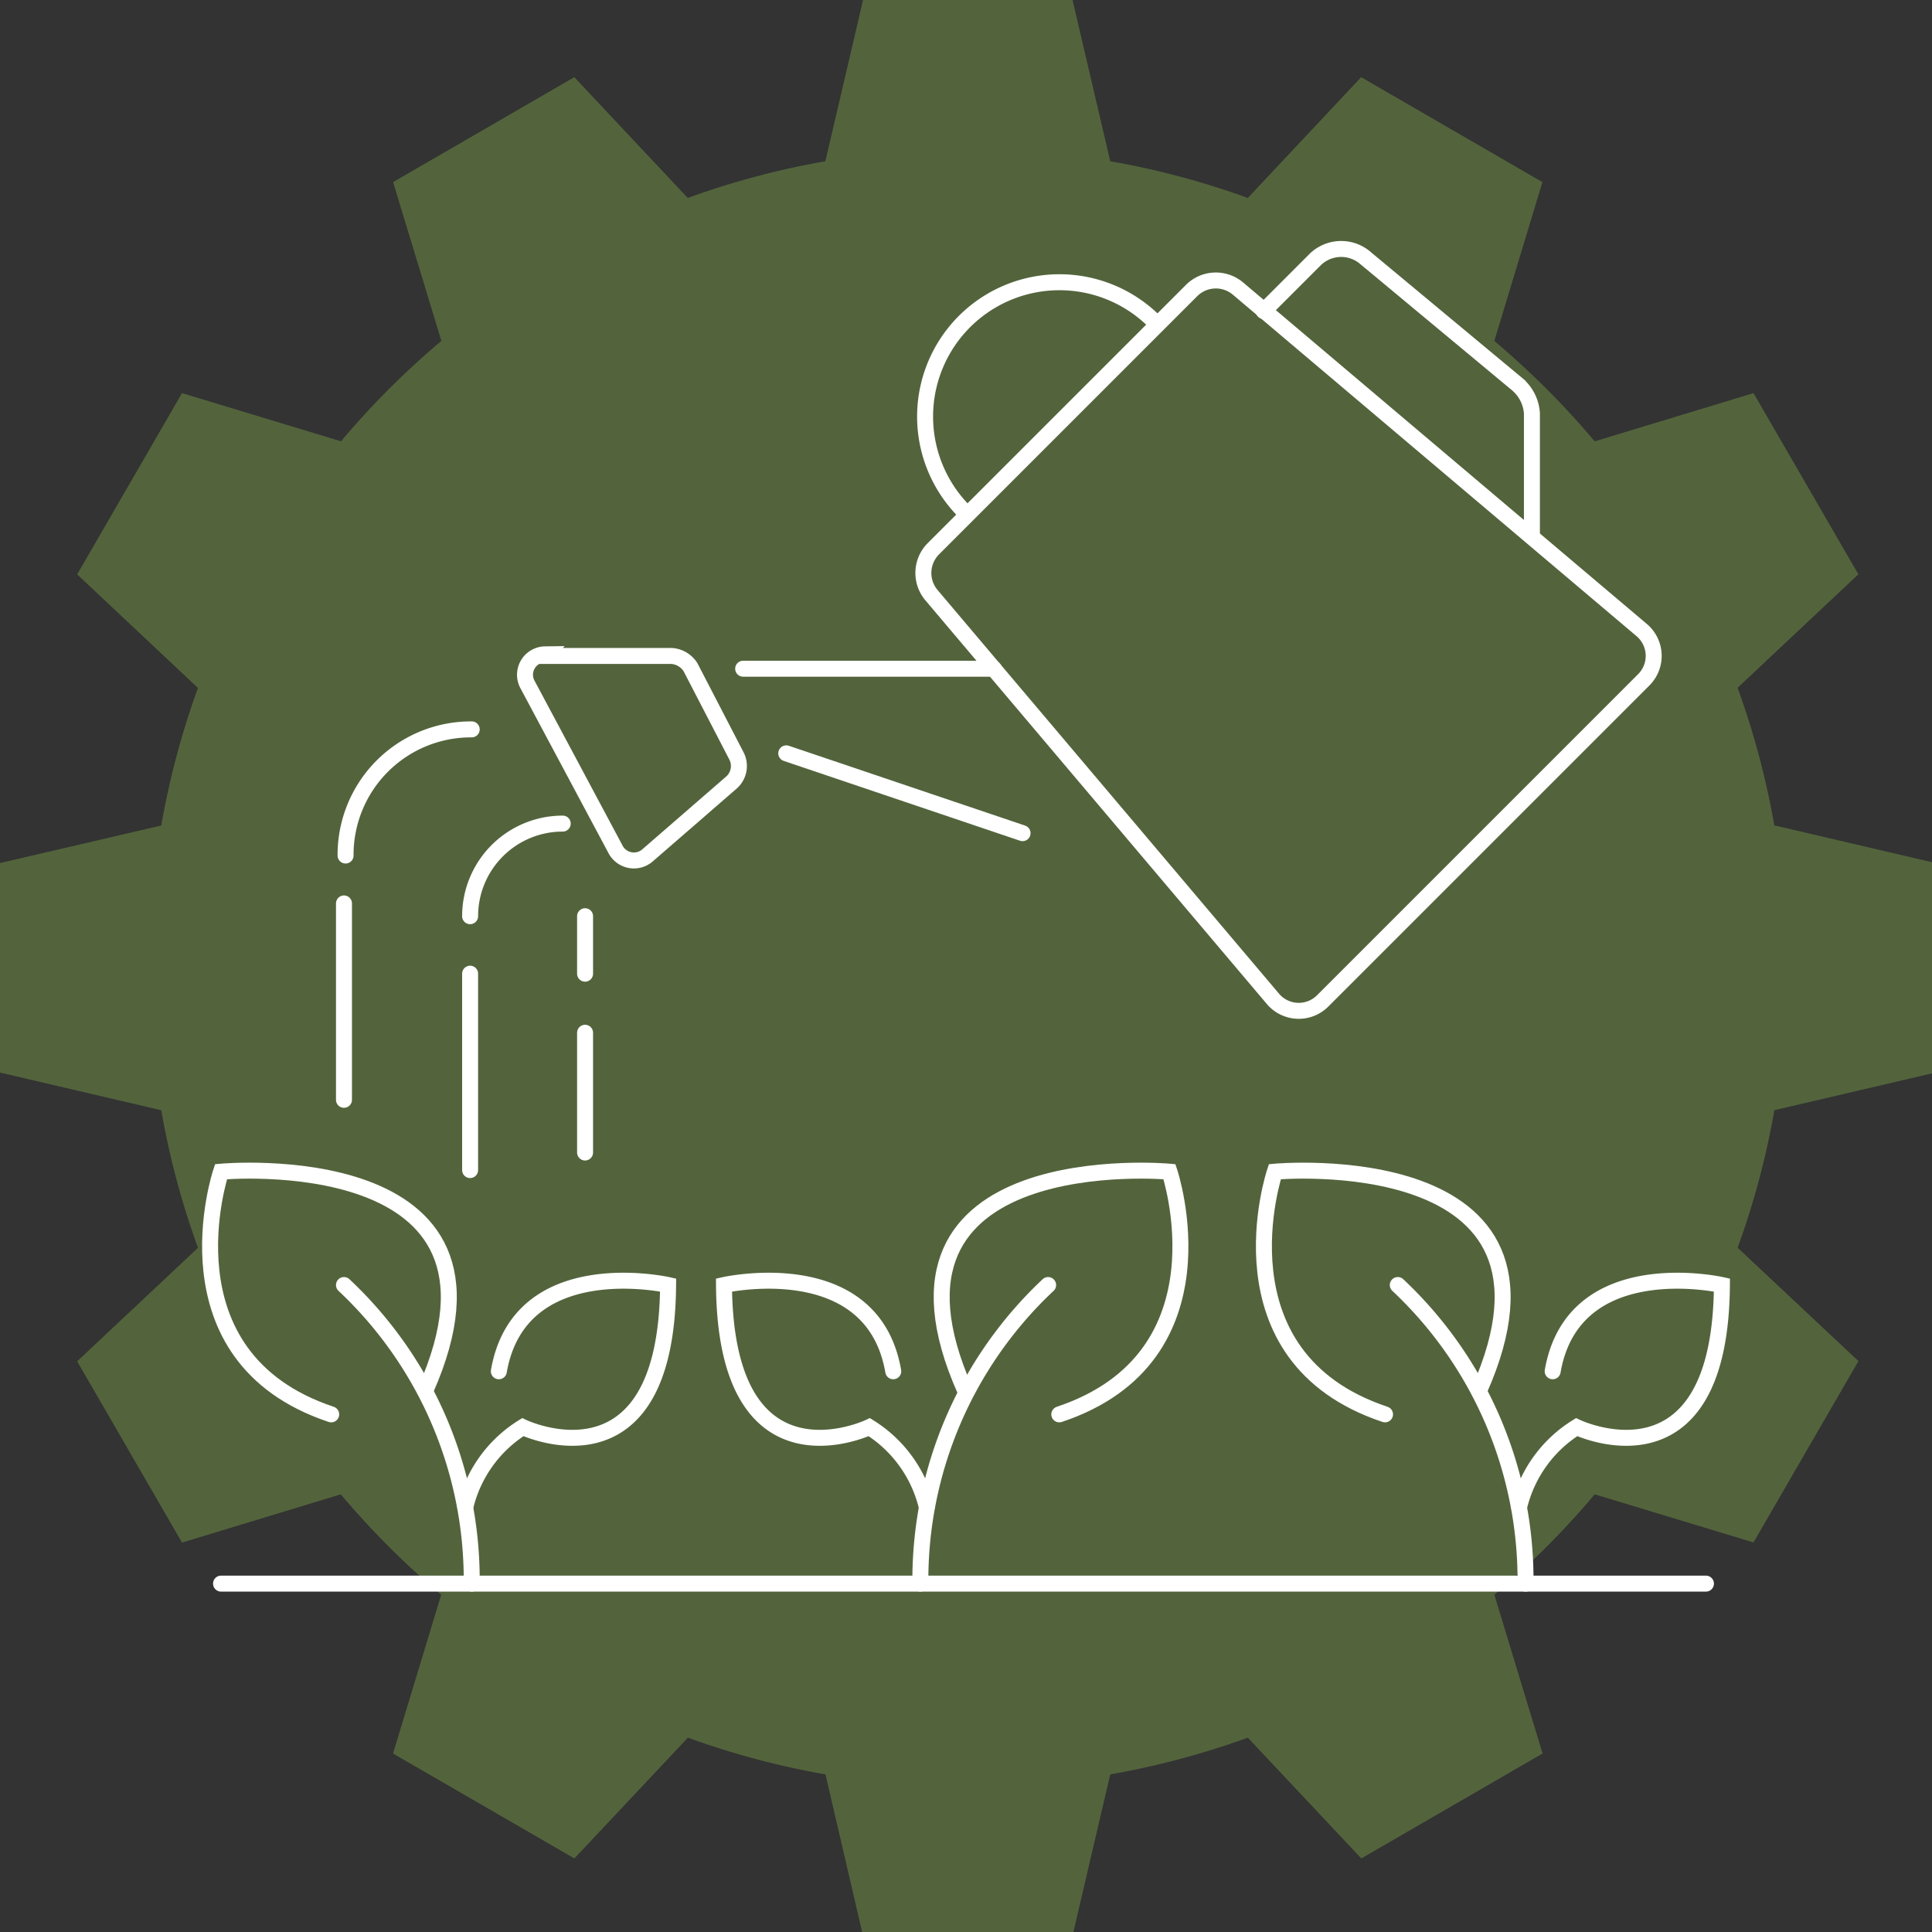 <svg xmlns="http://www.w3.org/2000/svg" xmlns:xlink="http://www.w3.org/1999/xlink" width="121" height="121" viewBox="0 0 121 121">
  <rect x="0" y="0" width="121" height="121" fill="#333333" stroke="none"/>
  <defs>
    <clipPath id="clip-path">
      <rect id="Rectangle_74" data-name="Rectangle 74" width="121" height="121" fill="#98cb50"/>
    </clipPath>
  </defs>
  <g id="Group_177" data-name="Group 177" transform="translate(-1530 -2362)">
    <g id="Group_126" data-name="Group 126" transform="translate(1530 2362)" opacity="0.327" style="mix-blend-mode: overlay;isolation: isolate">
      <g id="Group_122" data-name="Group 122" transform="translate(0 0)" clip-path="url(#clip-path)">
        <path id="Path_127" data-name="Path 127" d="M121.223,67.172V54.054l-10.1-2.361a50.868,50.868,0,0,0-2.3-8.617l7.564-7.108L109.82,24.621l-9.946,3.021a51.742,51.742,0,0,0-6.287-6.287L96.6,11.406,85.249,4.835,78.15,12.4a50.713,50.713,0,0,0-8.617-2.3L67.172,0H54.053L51.693,10.1a50.713,50.713,0,0,0-8.617,2.3L35.968,4.835,24.621,11.406l3.023,9.946a51.742,51.742,0,0,0-6.287,6.287L11.4,24.621,4.834,35.974,12.4,43.086A50.868,50.868,0,0,0,10.1,51.7L0,54.054V67.172l10.1,2.361a50.868,50.868,0,0,0,2.3,8.617L4.834,85.258,11.4,96.611l9.946-3.023a51.741,51.741,0,0,0,6.287,6.287l-3.016,9.946,11.355,6.571,7.111-7.564a50.866,50.866,0,0,0,8.617,2.3l2.349,10.1H67.172l2.361-10.1a50.868,50.868,0,0,0,8.617-2.3l7.108,7.564,11.353-6.571-3.023-9.946a51.742,51.742,0,0,0,6.287-6.287L109.82,96.6l6.572-11.355-7.566-7.1a50.688,50.688,0,0,0,2.3-8.616Z" transform="translate(0 0)" fill="#98cb50"/>
      </g>
    </g>
    <g id="TC_Icon_4" data-name="TC_Icon 4" transform="translate(1379.743 2127.981)">
      <line id="Line_39" data-name="Line 39" x2="93" transform="translate(164.1 333.2)" fill="none" stroke="#fff" stroke-linecap="round" stroke-miterlimit="10" stroke-width="1"/>
      <path id="Path_112" data-name="Path 112" d="M171.8,314.5a25.337,25.337,0,0,1,8,18.7" fill="none" stroke="#fff" stroke-linecap="round" stroke-miterlimit="10" stroke-width="1"/>
      <path id="Path_113" data-name="Path 113" d="M171,322.6c-10.8-3.6-6.9-15.2-6.9-15.2s19.7-1.8,12.8,13.7" fill="none" stroke="#fff" stroke-linecap="round" stroke-miterlimit="10" stroke-width="1"/>
      <path id="Path_114" data-name="Path 114" d="M179.4,328.4a8.1,8.1,0,0,1,3.6-5s9,4.3,9.1-8.9c0,0-9.3-2.1-10.6,5.4" fill="none" stroke="#fff" stroke-linecap="round" stroke-miterlimit="10" stroke-width="1"/>
      <path id="Path_115" data-name="Path 115" d="M237.8,314.5a25.337,25.337,0,0,1,8,18.7" fill="none" stroke="#fff" stroke-linecap="round" stroke-miterlimit="10" stroke-width="1"/>
      <path id="Path_116" data-name="Path 116" d="M237,322.6c-10.8-3.6-6.9-15.2-6.9-15.2s19.7-1.8,12.8,13.7" fill="none" stroke="#fff" stroke-linecap="round" stroke-miterlimit="10" stroke-width="1"/>
      <path id="Path_117" data-name="Path 117" d="M245.4,328.4a8.1,8.1,0,0,1,3.6-5s9,4.3,9.1-8.9c0,0-9.3-2.1-10.6,5.4" fill="none" stroke="#fff" stroke-linecap="round" stroke-miterlimit="10" stroke-width="1"/>
      <path id="Path_118" data-name="Path 118" d="M215.9,314.5a25.337,25.337,0,0,0-8,18.7" fill="none" stroke="#fff" stroke-linecap="round" stroke-miterlimit="10" stroke-width="1"/>
      <path id="Path_119" data-name="Path 119" d="M216.6,322.6c10.8-3.6,6.9-15.2,6.9-15.2s-19.7-1.8-12.8,13.7" fill="none" stroke="#fff" stroke-linecap="round" stroke-miterlimit="10" stroke-width="1"/>
      <path id="Path_120" data-name="Path 120" d="M208.3,328.4a8.1,8.1,0,0,0-3.6-5s-9,4.3-9.1-8.9c0,0,9.3-2.1,10.6,5.4" fill="none" stroke="#fff" stroke-linecap="round" stroke-miterlimit="10" stroke-width="1"/>
      <path id="Path_121" data-name="Path 121" d="M253.2,276.6l-20.1,20.1a2.117,2.117,0,0,1-3.1-.1l-21.4-25.3a2.153,2.153,0,0,1,.1-2.9l16.2-16.2a2.149,2.149,0,0,1,2.9-.1l25.3,21.4a2.117,2.117,0,0,1,.1,3.1Z" fill="none" stroke="#fff" stroke-linecap="round" stroke-miterlimit="10" stroke-width="1"/>
      <path id="Path_122" data-name="Path 122" d="M210.6,266a8.415,8.415,0,0,1,11.9-11.9" fill="none" stroke="#fff" stroke-linecap="round" stroke-miterlimit="10" stroke-width="1"/>
      <path id="Path_123" data-name="Path 123" d="M229.4,253.5l3.2-3.2a2.329,2.329,0,0,1,3.2-.1l9.5,7.9a2.616,2.616,0,0,1,.9,1.8v7.7" fill="none" stroke="#fff" stroke-linecap="round" stroke-miterlimit="10" stroke-width="1"/>
      <line id="Line_40" data-name="Line 40" x1="15.7" transform="translate(196.8 275.9)" fill="none" stroke="#fff" stroke-linecap="round" stroke-miterlimit="10" stroke-width="1"/>
      <line id="Line_41" data-name="Line 41" x2="14.8" y2="5" transform="translate(199.5 281.2)" fill="none" stroke="#fff" stroke-linecap="round" stroke-miterlimit="10" stroke-width="1"/>
      <path id="Path_124" data-name="Path 124" d="M184.3,275.1h8a1.525,1.525,0,0,1,1.2.7l2.9,5.6a1.383,1.383,0,0,1-.3,1.6l-5.3,4.6a1.3,1.3,0,0,1-2-.4l-5.5-10.3a1.278,1.278,0,0,1,1.1-1.9Z" fill="none" stroke="#fff" stroke-linecap="round" stroke-miterlimit="10" stroke-width="1"/>
      <path id="Path_125" data-name="Path 125" d="M171.9,287.6a7.853,7.853,0,0,1,7.9-7.9" fill="none" stroke="#fff" stroke-linecap="round" stroke-miterlimit="10" stroke-width="1"/>
      <path id="Path_126" data-name="Path 126" d="M179.7,291.4a5.8,5.8,0,0,1,5.8-5.8" fill="none" stroke="#fff" stroke-linecap="round" stroke-miterlimit="10" stroke-width="1"/>
      <line id="Line_42" data-name="Line 42" y2="12.3" transform="translate(171.8 290.6)" fill="none" stroke="#fff" stroke-linecap="round" stroke-miterlimit="10" stroke-width="1"/>
      <line id="Line_43" data-name="Line 43" y2="12.3" transform="translate(179.7 295)" fill="none" stroke="#fff" stroke-linecap="round" stroke-miterlimit="10" stroke-width="1"/>
      <line id="Line_44" data-name="Line 44" y2="3.6" transform="translate(186.9 291.4)" fill="none" stroke="#fff" stroke-linecap="round" stroke-miterlimit="10" stroke-width="1"/>
      <line id="Line_45" data-name="Line 45" y2="7.5" transform="translate(186.9 298.7)" fill="none" stroke="#fff" stroke-linecap="round" stroke-miterlimit="10" stroke-width="1"/>
    </g>
  </g>
</svg>
